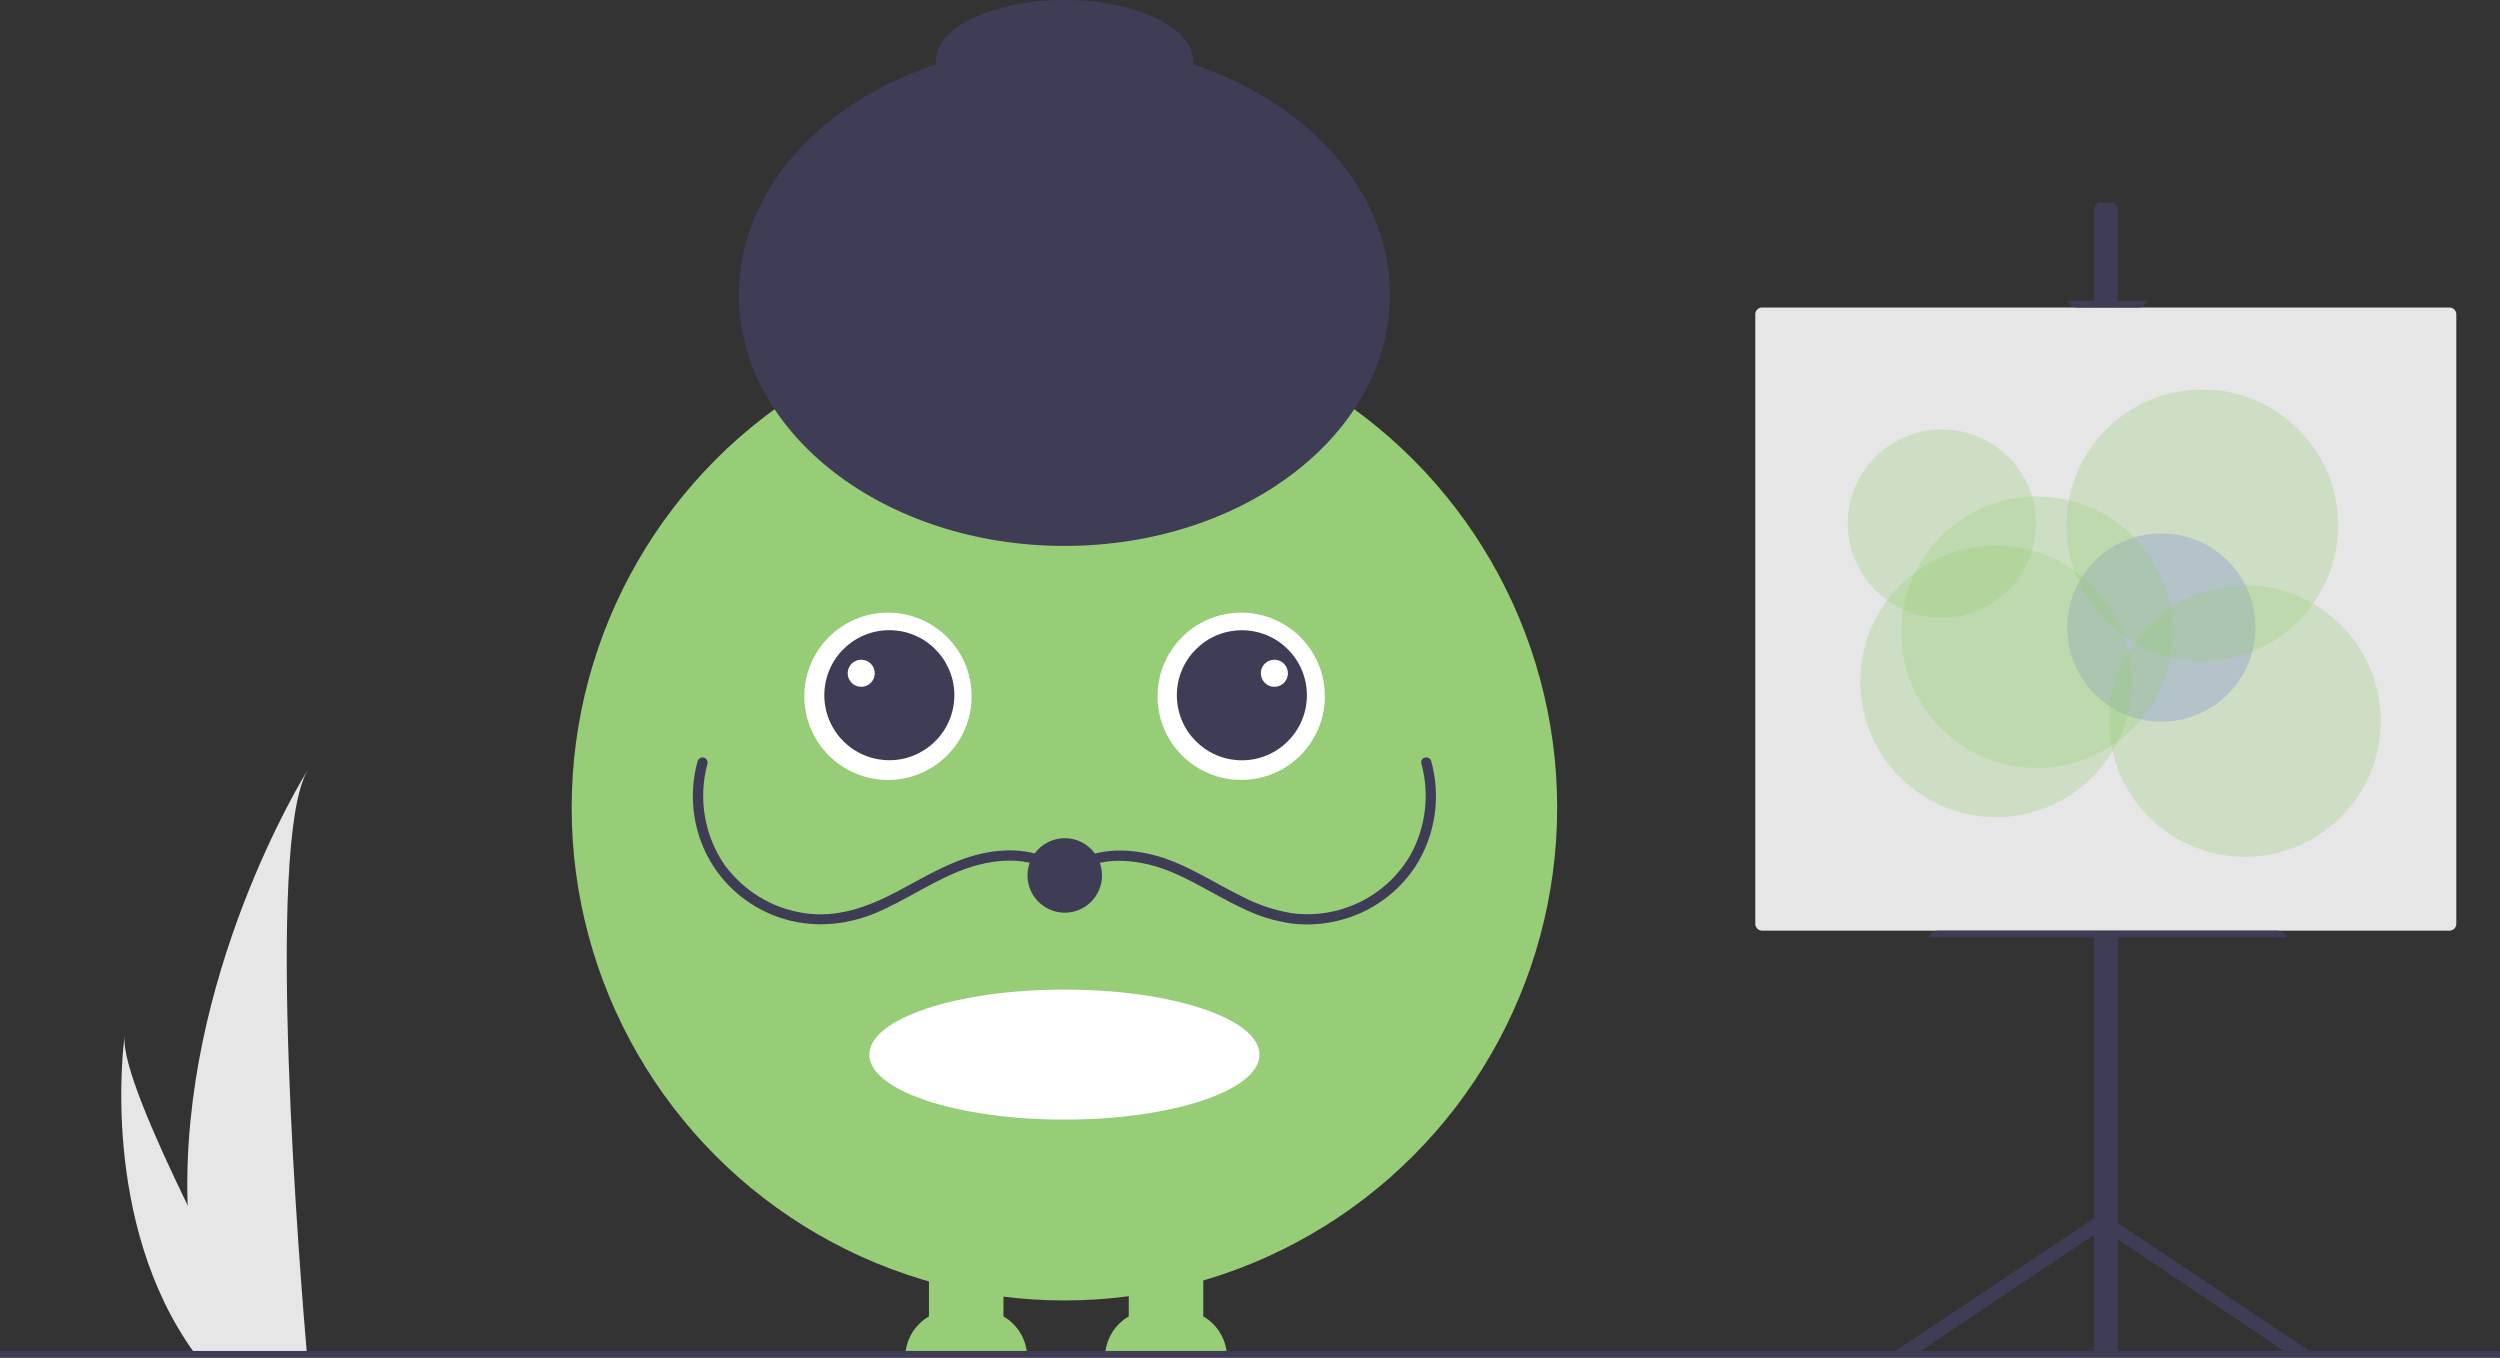 <?xml version="1.0" encoding="utf-8"?>
<!-- Generator: Adobe Illustrator 23.0.2, SVG Export Plug-In . SVG Version: 6.00 Build 0)  -->
<svg version="1.1" id="fa9a32cc-44b8-4cc2-a997-023e29387d3e"
	 xmlns="http://www.w3.org/2000/svg" xmlns:xlink="http://www.w3.org/1999/xlink" x="0px" y="0px" viewBox="0 0 738.2 400.9"
	 style="enable-background:new 0 0 738.2 400.9;" xml:space="preserve">
<rect x="0" y="0" width="738.2" height="400.9" fill="#333333" stroke="none"/>
<style type="text/css">
	.st0{fill:#97CD76;}
	.st1{fill:#FFFFFF;}
	.st2{fill:#3F3D56;}
	.st3{fill:#E6E6E6;}
	.st4{opacity:0.3;fill:#97CD76;enable-background:new    ;}
	.st5{opacity:0.3;fill:#6C63FF;enable-background:new    ;}
</style>
<path class="st0" d="M296.3,388.7v-67.9h-22v67.9c-4.3,2.5-7,7.1-7,12.1h36C303.3,395.8,300.6,391.2,296.3,388.7z"/>
<path class="st0" d="M355.3,388.7v-67.9h-22v67.9c-4.3,2.5-7,7.1-7,12.1h36C362.3,395.8,359.6,391.2,355.3,388.7z"/>
<circle class="st0" cx="314.3" cy="238.5" r="145.5"/>
<ellipse class="st1" cx="314.3" cy="311.4" rx="57.6" ry="19.2"/>
<circle class="st1" cx="262.2" cy="205.6" r="24.7"/>
<circle class="st1" cx="366.5" cy="205.6" r="24.7"/>
<ellipse transform="matrix(0.16 -0.987 0.987 0.16 17.938 431.716)" class="st2" cx="262.7" cy="205.3" rx="19.2" ry="19.2"/>
<circle class="st2" cx="366.7" cy="205.3" r="19.2"/>
<ellipse class="st2" cx="314.3" cy="87.1" rx="96.1" ry="74.1"/>
<ellipse class="st2" cx="314.3" cy="18" rx="38" ry="18"/>
<path class="st2" d="M315.4,259.8c6.3-6.4,16-6.5,24.3-4.4c9.8,2.5,18.1,8.6,27.2,12.8c4.6,2.3,9.5,3.8,14.6,4.5
	c14.5,1.7,28.7-4.9,36.6-17.1c5.8-9.2,7.4-20.4,4.5-30.9c-0.2-0.8-1.1-1.2-1.9-1c-0.8,0.2-1.2,1-1,1.8c2.5,9.1,1.3,18.9-3.3,27.1
	c-7.2,12.3-21.2,19-35.3,17c-5-0.9-9.8-2.5-14.2-4.8c-8.8-4.3-17-10-26.5-12.4c-9.2-2.3-19.9-1.9-27,5.2
	C311.9,259,314,261.1,315.4,259.8L315.4,259.8z"/>
<path class="st2" d="M315.4,257.6c-6.2-6.3-15.4-7.4-23.8-5.9c-9.6,1.7-17.9,6.9-26.4,11.4c-8.7,4.6-17.9,8.1-27.9,6.5
	c-9.3-1.4-17.6-6.5-23.2-14c-6.1-8.7-8-19.8-5.2-30.1c0.2-0.8-0.3-1.6-1.1-1.8c-0.8-0.2-1.5,0.3-1.8,1c-2.6,9.3-1.6,19.3,2.8,27.9
	c4.4,8.5,11.9,15,21,18.2c9.4,3.3,19.4,2.6,28.5-1.1c9.4-3.9,17.8-10.1,27.5-13.4c8.9-3,20.3-3.8,27.4,3.5
	C314.6,261.1,316.8,259,315.4,257.6L315.4,257.6z"/>
<circle class="st2" cx="314.4" cy="258.5" r="11"/>
<circle class="st1" cx="254.3" cy="198.8" r="4"/>
<circle class="st1" cx="376.3" cy="198.8" r="4"/>
<path class="st3" d="M55.4,355.7c0.4,14.9,2.9,29.6,7.4,43.8c0.1,0.3,0.2,0.7,0.3,1h27.6c0-0.3-0.1-0.6-0.1-1
	c-1.8-21.2-12.5-150,0.2-172C89.7,229.2,53.2,288.4,55.4,355.7z"/>
<path class="st3" d="M57.4,399.5c0.2,0.3,0.5,0.7,0.7,1h20.7c-0.2-0.3-0.3-0.6-0.5-1c-3.4-6.2-13.6-24.6-23-43.8
	C45.3,335.1,36,313.8,36.8,306C36.5,307.8,29.5,360.9,57.4,399.5z"/>
<rect y="398.9" class="st2" width="738.2" height="2"/>
<path class="st2" d="M683.3,399.8l-58-38.7V61.8c0-1.1-0.9-2-2-2h-3c-1.1,0-2,0.9-2,2v298l-60,40l7.7-0.1l52.3-35.1v35.2h7v-33.9
	l50.3,33.8L683.3,399.8z"/>
<path class="st3" d="M520.3,90.8c-1.1,0-2,0.9-2,2v180c0,1.1,0.9,2,2,2h203c1.1,0,2-0.9,2-2v-180c0-1.1-0.9-2-2-2H520.3z"/>
<path class="st2" d="M610.5,88.8c0.4,1.2,1.6,2,2.8,2h18c1.3,0,2.4-0.8,2.8-2H610.5z"/>
<path class="st2" d="M569.5,276.8h105.7c-0.4-1.2-1.6-2-2.8-2h-100C571,274.8,569.9,275.6,569.5,276.8z"/>
<circle class="st4" cx="573.4" cy="154.6" r="27.8"/>
<circle class="st5" cx="638.2" cy="185.3" r="27.8"/>
<circle class="st4" cx="601.5" cy="186.7" r="40.1"/>
<circle class="st4" cx="589.4" cy="201.2" r="40.1"/>
<circle class="st4" cx="662.9" cy="212.9" r="40.1"/>
<circle class="st4" cx="650.3" cy="155.1" r="40.1"/>
</svg>
